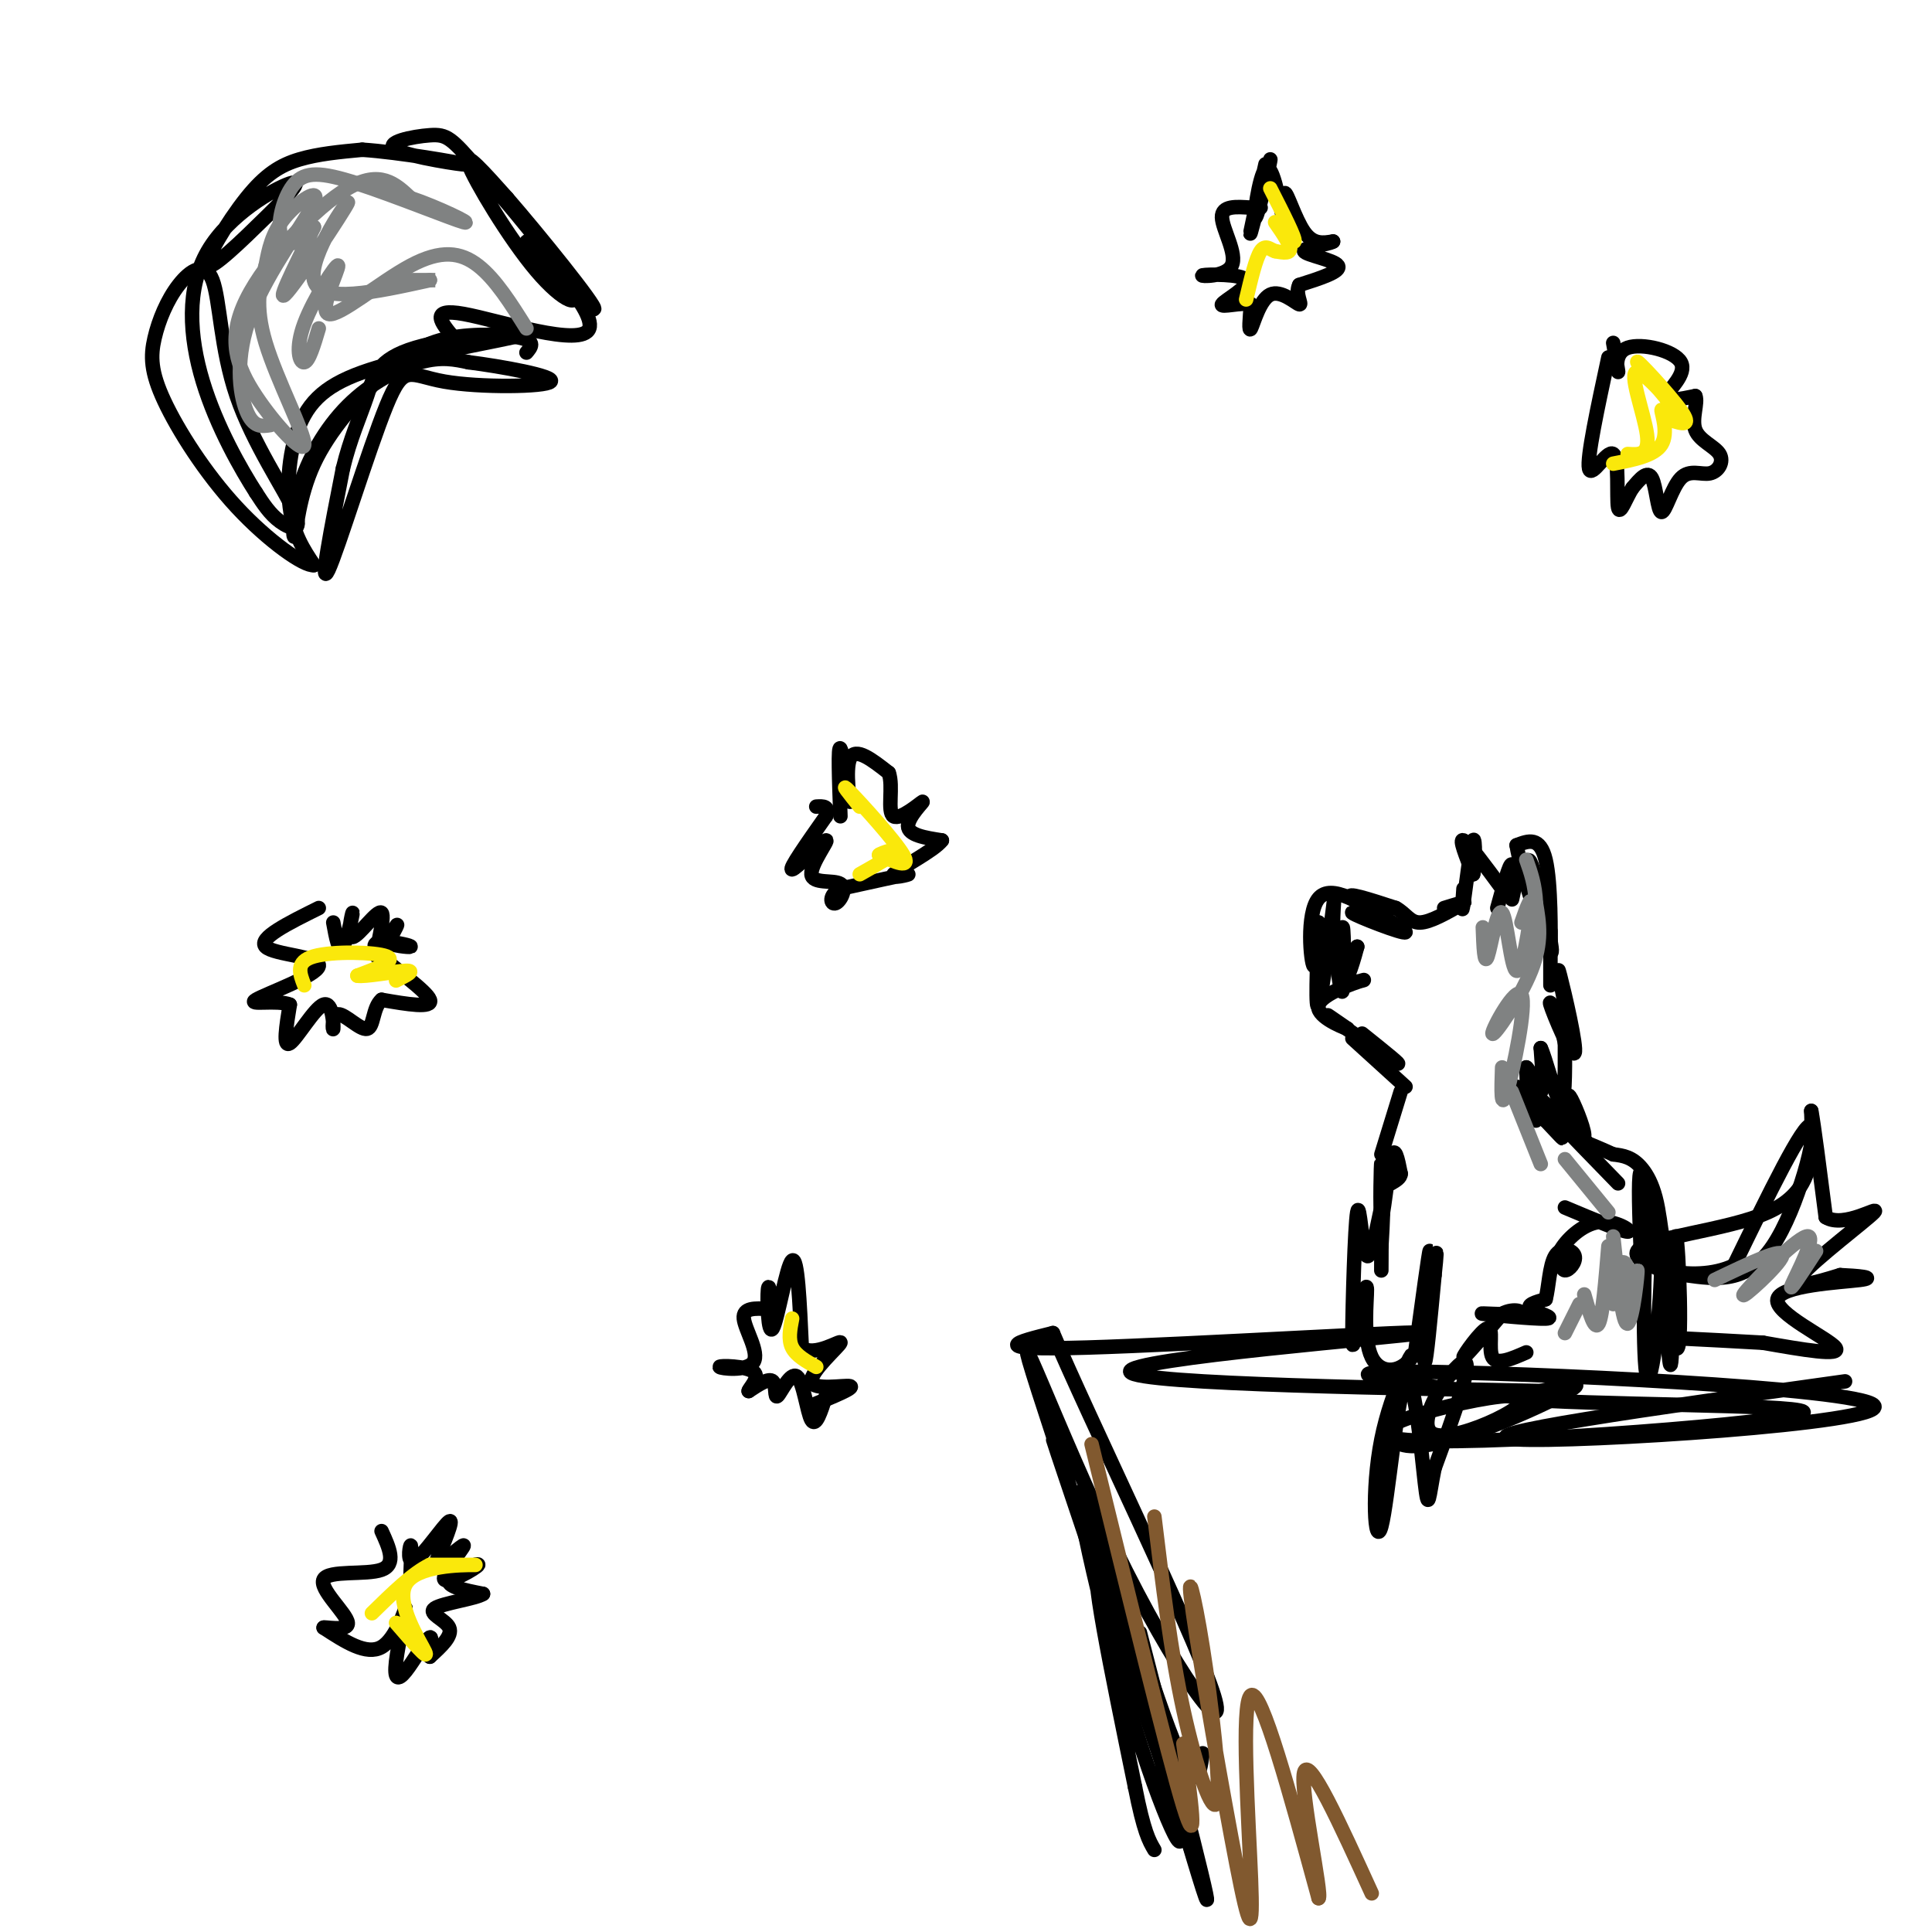 <svg viewBox='0 0 400 400' version='1.1' xmlns='http://www.w3.org/2000/svg' xmlns:xlink='http://www.w3.org/1999/xlink'><g fill='none' stroke='rgb(0,0,0)' stroke-width='3' stroke-linecap='round' stroke-linejoin='round'><path d='M109,73c0.957,-1.135 1.914,-2.271 -1,-3c-2.914,-0.729 -9.698,-1.053 -15,0c-5.302,1.053 -9.123,3.482 -14,8c-4.877,4.518 -10.811,11.126 -14,18c-3.189,6.874 -3.634,14.016 -4,15c-0.366,0.984 -0.655,-4.190 1,-10c1.655,-5.810 5.253,-12.257 10,-17c4.747,-4.743 10.642,-7.784 15,-9c4.358,-1.216 7.179,-0.608 10,0'/><path d='M97,75c6.591,0.824 18.070,2.884 17,4c-1.070,1.116 -14.689,1.289 -22,0c-7.311,-1.289 -8.315,-4.039 -12,5c-3.685,9.039 -10.053,29.868 -12,34c-1.947,4.132 0.526,-8.434 3,-21'/><path d='M71,97c1.460,-6.106 3.611,-10.873 5,-15c1.389,-4.127 2.015,-7.616 10,-10c7.985,-2.384 23.330,-3.664 23,-3c-0.330,0.664 -16.336,3.271 -27,6c-10.664,2.729 -15.986,5.581 -19,11c-3.014,5.419 -3.718,13.405 -3,19c0.718,5.595 2.859,8.797 5,12'/><path d='M65,117c-1.987,0.303 -9.454,-4.938 -16,-12c-6.546,-7.062 -12.172,-15.944 -15,-22c-2.828,-6.056 -2.858,-9.285 -2,-13c0.858,-3.715 2.604,-7.916 5,-11c2.396,-3.084 5.443,-5.050 7,-1c1.557,4.050 1.623,14.117 5,24c3.377,9.883 10.063,19.584 12,24c1.937,4.416 -0.875,3.547 -3,2c-2.125,-1.547 -3.562,-3.774 -5,-6'/><path d='M53,102c-3.043,-4.742 -8.151,-13.596 -11,-23c-2.849,-9.404 -3.438,-19.357 1,-27c4.438,-7.643 13.903,-12.975 17,-14c3.097,-1.025 -0.173,2.259 -5,7c-4.827,4.741 -11.211,10.941 -12,10c-0.789,-0.941 4.018,-9.023 8,-14c3.982,-4.977 7.138,-6.851 11,-8c3.862,-1.149 8.431,-1.575 13,-2'/><path d='M75,31c7.711,0.500 20.487,2.750 21,3c0.513,0.250 -11.237,-1.499 -14,-3c-2.763,-1.501 3.462,-2.755 7,-3c3.538,-0.245 4.390,0.517 10,7c5.610,6.483 15.978,18.686 19,24c3.022,5.314 -1.302,3.738 -7,-3c-5.698,-6.738 -12.771,-18.640 -14,-22c-1.229,-3.360 3.385,1.820 8,7'/><path d='M105,41c6.485,7.451 18.696,22.579 18,23c-0.696,0.421 -14.300,-13.867 -14,-14c0.300,-0.133 14.504,13.887 13,18c-1.504,4.113 -18.715,-1.682 -26,-3c-7.285,-1.318 -4.642,1.841 -2,5'/><path d='M382,286c-40.131,5.619 -80.262,11.238 -68,12c12.262,0.762 76.917,-3.333 74,-7c-2.917,-3.667 -73.405,-6.905 -96,-7c-22.595,-0.095 2.702,2.952 28,6'/><path d='M320,290c21.558,1.101 61.455,0.853 52,3c-9.455,2.147 -68.260,6.689 -82,5c-13.740,-1.689 17.585,-9.607 24,-9c6.415,0.607 -12.081,9.740 -17,8c-4.919,-1.740 3.737,-14.354 6,-15c2.263,-0.646 -1.869,10.677 -6,22'/><path d='M297,304c-1.209,5.897 -1.233,9.641 -2,3c-0.767,-6.641 -2.279,-23.666 -4,-21c-1.721,2.666 -3.653,25.024 -5,30c-1.347,4.976 -2.110,-7.429 0,-18c2.110,-10.571 7.091,-19.308 6,-17c-1.091,2.308 -8.255,15.660 -2,18c6.255,2.340 25.930,-6.331 33,-10c7.070,-3.669 1.535,-2.334 -4,-1'/><path d='M319,288c-24.584,-0.518 -84.043,-1.314 -85,-4c-0.957,-2.686 56.589,-7.262 60,-8c3.411,-0.738 -47.311,2.360 -69,3c-21.689,0.640 -14.344,-1.180 -7,-3'/><path d='M218,276c7.157,16.957 28.549,60.849 33,74c4.451,13.151 -8.039,-4.440 -20,-29c-11.961,-24.560 -23.392,-56.088 -16,-33c7.392,23.088 33.605,100.793 34,102c0.395,1.207 -25.030,-74.084 -30,-89c-4.970,-14.916 10.515,30.542 26,76'/><path d='M245,377c-0.571,-4.476 -15.000,-53.667 -17,-61c-2.000,-7.333 8.429,27.190 14,42c5.571,14.810 6.286,9.905 7,5'/><path d='M316,280c-3.042,1.333 -6.083,2.667 -7,1c-0.917,-1.667 0.292,-6.333 -1,-6c-1.292,0.333 -5.083,5.667 -5,6c0.083,0.333 4.042,-4.333 8,-9'/><path d='M311,272c2.568,-1.369 4.989,-0.292 3,0c-1.989,0.292 -8.389,-0.200 -7,0c1.389,0.200 10.566,1.092 13,1c2.434,-0.092 -1.876,-1.169 -3,-2c-1.124,-0.831 0.938,-1.415 3,-2'/><path d='M320,269c0.646,-2.287 0.761,-7.005 2,-9c1.239,-1.995 3.603,-1.268 4,0c0.397,1.268 -1.172,3.077 -2,3c-0.828,-0.077 -0.914,-2.038 -1,-4'/><path d='M323,259c1.143,-2.155 4.500,-5.542 8,-6c3.500,-0.458 7.143,2.012 6,2c-1.143,-0.012 -7.071,-2.506 -13,-5'/><path d='M341,285c-1.211,-22.775 -2.421,-45.550 -1,-42c1.421,3.550 5.474,33.426 7,36c1.526,2.574 0.526,-22.153 0,-23c-0.526,-0.847 -0.579,22.187 -1,26c-0.421,3.813 -1.211,-11.593 -2,-27'/><path d='M344,255c-0.928,-7.191 -2.249,-11.667 -3,-3c-0.751,8.667 -0.933,30.478 0,33c0.933,2.522 2.982,-14.244 3,-25c0.018,-10.756 -1.995,-15.502 -4,-18c-2.005,-2.498 -4.003,-2.749 -6,-3'/><path d='M334,239c-2.167,-1.000 -4.583,-2.000 -7,-3'/><path d='M335,245c-9.344,-9.609 -18.689,-19.219 -18,-19c0.689,0.219 11.411,10.265 12,11c0.589,0.735 -8.957,-7.841 -11,-9c-2.043,-1.159 3.416,5.097 5,7c1.584,1.903 -0.708,-0.549 -3,-3'/><path d='M320,232c-1.000,-1.167 -2.000,-2.583 -3,-4'/><path d='M324,233c0.000,0.000 0.000,-4.000 0,-4'/><path d='M324,233c2.044,1.867 4.089,3.733 4,2c-0.089,-1.733 -2.311,-7.067 -3,-8c-0.689,-0.933 0.156,2.533 1,6'/><path d='M295,279c0.044,-5.000 0.089,-10.000 0,-8c-0.089,2.000 -0.311,11.000 0,11c0.311,0.000 1.156,-9.000 2,-18'/><path d='M297,264c0.456,-4.329 0.596,-6.150 0,-3c-0.596,3.150 -1.930,11.271 -2,10c-0.070,-1.271 1.123,-11.935 1,-12c-0.123,-0.065 -1.561,10.467 -3,21'/><path d='M293,280c-2.464,4.381 -7.125,4.833 -9,1c-1.875,-3.833 -0.964,-11.952 -1,-14c-0.036,-2.048 -1.018,1.976 -2,6'/><path d='M281,273c-0.577,3.321 -1.019,8.622 -1,3c0.019,-5.622 0.500,-22.167 1,-25c0.500,-2.833 1.019,8.045 2,9c0.981,0.955 2.423,-8.013 3,-10c0.577,-1.987 0.288,3.006 0,8'/><path d='M286,258c-0.007,3.363 -0.024,7.771 0,3c0.024,-4.771 0.089,-18.722 0,-20c-0.089,-1.278 -0.332,10.118 0,11c0.332,0.882 1.238,-8.748 2,-12c0.762,-3.252 1.381,-0.126 2,3'/><path d='M290,243c0.000,0.833 -1.000,1.417 -2,2'/><path d='M318,232c0.000,0.000 -4.000,-6.000 -4,-6'/><path d='M314,225c0.833,2.333 1.667,4.667 2,4c0.333,-0.667 0.167,-4.333 0,-8'/><path d='M316,221c0.667,0.267 2.333,4.933 3,5c0.667,0.067 0.333,-4.467 0,-9'/><path d='M319,217c0.844,1.578 2.956,10.022 4,11c1.044,0.978 1.022,-5.511 1,-12'/><path d='M324,216c-0.879,-4.549 -3.576,-9.920 -3,-8c0.576,1.920 4.424,11.132 5,10c0.576,-1.132 -2.121,-12.609 -3,-16c-0.879,-3.391 0.061,1.305 1,6'/><path d='M324,208c0.167,1.000 0.083,0.500 0,0'/><path d='M321,204c0.000,-4.917 0.000,-9.833 0,-11c0.000,-1.167 0.000,1.417 0,4'/><path d='M321,197c0.044,-3.467 0.156,-14.133 -1,-19c-1.156,-4.867 -3.578,-3.933 -6,-3'/><path d='M314,175c0.813,5.370 5.847,20.295 7,22c1.153,1.705 -1.574,-9.810 -3,-15c-1.426,-5.190 -1.550,-4.054 -2,-3c-0.450,1.054 -1.225,2.027 -2,3'/><path d='M314,182c-0.571,1.893 -1.000,5.125 -1,4c-0.000,-1.125 0.429,-6.607 0,-7c-0.429,-0.393 -1.714,4.304 -3,9'/><path d='M311,184c-3.500,-4.750 -7.000,-9.500 -8,-10c-1.000,-0.500 0.500,3.250 2,7'/><path d='M305,181c0.429,-1.310 0.500,-8.083 0,-7c-0.500,1.083 -1.571,10.024 -2,13c-0.429,2.976 -0.214,-0.012 0,-3'/><path d='M286,239c0.000,0.000 4.000,-13.000 4,-13'/><path d='M291,225c0.000,0.000 -11.000,-10.000 -11,-10'/><path d='M282,214c4.467,3.578 8.933,7.156 7,6c-1.933,-1.156 -10.267,-7.044 -13,-9c-2.733,-1.956 0.133,0.022 3,2'/><path d='M279,213c-1.494,-0.498 -6.730,-2.742 -6,-5c0.730,-2.258 7.427,-4.531 9,-5c1.573,-0.469 -1.979,0.866 -3,0c-1.021,-0.866 0.490,-3.933 2,-7'/><path d='M281,196c-0.364,1.415 -2.273,8.451 -3,7c-0.727,-1.451 -0.273,-11.391 0,-11c0.273,0.391 0.364,11.112 0,13c-0.364,1.888 -1.182,-5.056 -2,-12'/><path d='M276,193c-0.131,-4.381 0.542,-9.333 0,-5c-0.542,4.333 -2.298,17.952 -3,20c-0.702,2.048 -0.351,-7.476 0,-17'/><path d='M273,191c-0.107,0.298 -0.375,9.542 -1,9c-0.625,-0.542 -1.607,-10.869 1,-14c2.607,-3.131 8.804,0.935 15,5'/><path d='M288,191c-0.362,-0.040 -8.767,-2.640 -8,-2c0.767,0.640 10.707,4.518 11,4c0.293,-0.518 -9.059,-5.434 -11,-7c-1.941,-1.566 3.530,0.217 9,2'/><path d='M289,188c2.111,1.156 2.889,3.044 5,3c2.111,-0.044 5.556,-2.022 9,-4'/><path d='M303,187c0.833,-0.500 -1.583,0.250 -4,1'/><path d='M349,264c6.356,0.889 12.711,1.778 18,-6c5.289,-7.778 9.511,-24.222 8,-25c-1.511,-0.778 -8.756,14.111 -16,29'/><path d='M359,262c-8.498,4.091 -21.742,-0.182 -20,-3c1.742,-2.818 18.469,-4.182 27,-8c8.531,-3.818 8.866,-10.091 9,-14c0.134,-3.909 0.067,-5.455 0,-7'/><path d='M375,230c0.500,2.500 1.750,12.250 3,22'/><path d='M378,252c3.714,2.405 11.500,-2.583 10,-1c-1.500,1.583 -12.286,9.738 -15,13c-2.714,3.262 2.643,1.631 8,0'/><path d='M381,264c3.413,0.147 7.946,0.514 4,1c-3.946,0.486 -16.370,1.093 -17,4c-0.630,2.907 10.534,8.116 12,10c1.466,1.884 -6.767,0.442 -15,-1'/><path d='M365,278c-5.667,-0.333 -12.333,-0.667 -19,-1'/><path d='M236,338c8.329,32.184 16.657,64.368 13,53c-3.657,-11.368 -19.300,-66.286 -24,-79c-4.700,-12.714 1.544,16.778 8,39c6.456,22.222 13.123,37.175 11,27c-2.123,-10.175 -13.035,-45.479 -16,-51c-2.965,-5.521 2.018,18.739 7,43'/><path d='M235,370c1.833,9.333 2.917,11.167 4,13'/><path d='M262,34c-1.821,8.078 -3.643,16.156 -3,14c0.643,-2.156 3.750,-14.547 4,-15c0.250,-0.453 -2.356,11.032 -3,12c-0.644,0.968 0.673,-8.581 2,-10c1.327,-1.419 2.663,5.290 4,12'/><path d='M266,47c0.452,-0.179 -0.417,-6.625 0,-7c0.417,-0.375 2.119,5.321 4,8c1.881,2.679 3.940,2.339 6,2'/><path d='M276,50c-0.940,0.631 -6.292,1.208 -6,2c0.292,0.792 6.226,1.798 7,3c0.774,1.202 -3.613,2.601 -8,4'/><path d='M269,59c-0.938,1.774 0.718,4.207 0,4c-0.718,-0.207 -3.809,-3.056 -6,-2c-2.191,1.056 -3.483,6.016 -4,7c-0.517,0.984 -0.258,-2.008 0,-5'/><path d='M259,63c-1.839,-0.489 -6.435,0.790 -6,0c0.435,-0.790 5.901,-3.648 5,-5c-0.901,-1.352 -8.169,-1.197 -9,-1c-0.831,0.197 4.776,0.438 6,-2c1.224,-2.438 -1.936,-7.554 -2,-10c-0.064,-2.446 2.968,-2.223 6,-2'/><path d='M259,43c1.333,-0.333 1.667,-0.167 2,0'/><path d='M174,169c-0.274,-7.446 -0.548,-14.893 0,-14c0.548,0.893 1.917,10.125 2,11c0.083,0.875 -1.119,-6.607 0,-9c1.119,-2.393 4.560,0.304 8,3'/><path d='M184,160c1.030,2.754 -0.394,8.140 1,9c1.394,0.860 5.606,-2.807 6,-3c0.394,-0.193 -3.030,3.088 -3,5c0.030,1.912 3.515,2.456 7,3'/><path d='M195,174c-1.524,2.083 -8.833,5.792 -10,7c-1.167,1.208 3.810,-0.083 3,0c-0.810,0.083 -7.405,1.542 -14,3'/><path d='M174,184c-2.573,1.394 -2.006,3.378 -1,3c1.006,-0.378 2.452,-3.118 1,-4c-1.452,-0.882 -5.802,0.093 -6,-2c-0.198,-2.093 3.754,-7.256 3,-7c-0.754,0.256 -6.216,5.930 -7,6c-0.784,0.070 3.108,-5.465 7,-11'/><path d='M171,169c0.833,-2.167 -0.583,-2.083 -2,-2'/><path d='M85,326c0.113,-3.167 0.226,-6.333 0,-6c-0.226,0.333 -0.792,4.167 1,3c1.792,-1.167 5.940,-7.333 7,-8c1.060,-0.667 -0.970,4.167 -3,9'/><path d='M90,324c1.283,0.003 5.990,-4.491 6,-4c0.010,0.491 -4.678,5.967 -4,7c0.678,1.033 6.721,-2.376 7,-3c0.279,-0.624 -5.206,1.536 -6,3c-0.794,1.464 3.103,2.232 7,3'/><path d='M100,330c-1.405,0.976 -8.417,1.917 -10,3c-1.583,1.083 2.262,2.310 3,4c0.738,1.690 -1.631,3.845 -4,6'/><path d='M89,343c-0.360,-0.377 0.742,-4.320 0,-4c-0.742,0.320 -3.326,4.903 -5,7c-1.674,2.097 -2.438,1.706 -2,-2c0.438,-3.706 2.080,-10.729 2,-11c-0.080,-0.271 -1.880,6.208 -5,8c-3.120,1.792 -7.560,-1.104 -12,-4'/><path d='M67,337c-0.230,-0.306 5.196,0.928 5,-1c-0.196,-1.928 -6.014,-7.019 -5,-9c1.014,-1.981 8.861,-0.852 12,-2c3.139,-1.148 1.569,-4.574 0,-8'/><path d='M69,191c0.565,3.122 1.131,6.243 2,5c0.869,-1.243 2.043,-6.852 2,-7c-0.043,-0.148 -1.302,5.165 0,5c1.302,-0.165 5.163,-5.807 6,-5c0.837,0.807 -1.352,8.063 -1,9c0.352,0.937 3.243,-4.447 4,-6c0.757,-1.553 -0.622,0.723 -2,3'/><path d='M80,195c1.059,0.762 4.706,1.165 5,1c0.294,-0.165 -2.767,-0.900 -5,-1c-2.233,-0.100 -3.640,0.435 -1,3c2.640,2.565 9.326,7.162 10,9c0.674,1.838 -4.663,0.919 -10,0'/><path d='M79,207c-1.878,1.623 -1.573,5.679 -3,6c-1.427,0.321 -4.587,-3.094 -6,-3c-1.413,0.094 -1.080,3.695 -1,3c0.080,-0.695 -0.094,-5.687 -2,-5c-1.906,0.687 -5.545,7.053 -7,8c-1.455,0.947 -0.728,-3.527 0,-8'/><path d='M60,208c-2.584,-1.078 -9.043,0.226 -7,-1c2.043,-1.226 12.589,-4.984 13,-7c0.411,-2.016 -9.311,-2.290 -11,-4c-1.689,-1.710 4.656,-4.855 11,-8'/><path d='M171,289c-1.049,3.281 -2.099,6.561 -3,5c-0.901,-1.561 -1.654,-7.965 -3,-9c-1.346,-1.035 -3.285,3.298 -4,4c-0.715,0.702 -0.204,-2.228 -1,-3c-0.796,-0.772 -2.898,0.614 -5,2'/><path d='M155,288c0.004,-0.515 2.515,-2.804 1,-4c-1.515,-1.196 -7.056,-1.300 -7,-1c0.056,0.300 5.707,1.004 7,-1c1.293,-2.004 -1.774,-6.715 -2,-9c-0.226,-2.285 2.387,-2.142 5,-2'/><path d='M159,271c0.770,-1.981 0.196,-5.933 0,-4c-0.196,1.933 -0.014,9.751 1,8c1.014,-1.751 2.861,-13.072 4,-14c1.139,-0.928 1.569,8.536 2,18'/><path d='M166,279c2.638,2.077 8.233,-1.732 8,-1c-0.233,0.732 -6.293,6.005 -6,8c0.293,1.995 6.941,0.713 8,1c1.059,0.287 -3.470,2.144 -8,4'/><path d='M334,71c0.563,3.137 1.126,6.274 1,6c-0.126,-0.274 -0.941,-3.960 2,-5c2.941,-1.040 9.638,0.566 11,3c1.362,2.434 -2.611,5.695 -3,7c-0.389,1.305 2.805,0.652 6,0'/><path d='M351,82c0.614,1.353 -0.851,4.736 0,7c0.851,2.264 4.017,3.409 5,5c0.983,1.591 -0.217,3.628 -2,4c-1.783,0.372 -4.148,-0.921 -6,1c-1.852,1.921 -3.191,7.056 -4,7c-0.809,-0.056 -1.088,-5.302 -2,-7c-0.912,-1.698 -2.456,0.151 -4,2'/><path d='M338,101c-1.330,2.003 -2.656,6.011 -3,4c-0.344,-2.011 0.292,-10.041 -1,-11c-1.292,-0.959 -4.512,5.155 -5,3c-0.488,-2.155 1.756,-12.577 4,-23'/></g>
<g fill='none' stroke='rgb(128,130,130)' stroke-width='3' stroke-linecap='round' stroke-linejoin='round'><path d='M56,88c-1.791,0.292 -3.582,0.584 -5,-3c-1.418,-3.584 -2.463,-11.043 1,-20c3.463,-8.957 11.432,-19.411 13,-23c1.568,-3.589 -3.266,-0.311 -6,3c-2.734,3.311 -3.367,6.656 -4,10'/><path d='M55,55c-1.237,3.794 -2.330,8.279 0,16c2.330,7.721 8.083,18.677 8,21c-0.083,2.323 -6.002,-3.985 -10,-10c-3.998,-6.015 -6.076,-11.735 -2,-20c4.076,-8.265 14.308,-19.076 21,-23c6.692,-3.924 9.846,-0.962 13,2'/><path d='M85,41c5.643,1.887 13.252,5.604 11,5c-2.252,-0.604 -14.363,-5.529 -22,-8c-7.637,-2.471 -10.800,-2.487 -13,0c-2.200,2.487 -3.439,7.477 -3,10c0.439,2.523 2.554,2.578 4,2c1.446,-0.578 2.223,-1.789 3,-3'/><path d='M65,47c-1.871,4.113 -8.048,15.896 -6,14c2.048,-1.896 12.321,-17.472 13,-19c0.679,-1.528 -8.234,10.992 -7,16c1.234,5.008 12.617,2.504 24,0'/><path d='M89,58c3.167,0.000 -0.917,0.000 -5,0'/><path d='M66,68c-1.009,3.399 -2.018,6.798 -3,7c-0.982,0.202 -1.936,-2.792 0,-8c1.936,-5.208 6.762,-12.630 7,-12c0.238,0.630 -4.111,9.313 -2,10c2.111,0.687 10.684,-6.623 17,-10c6.316,-3.377 10.376,-2.822 14,0c3.624,2.822 6.812,7.911 10,13'/><path d='M324,240c0.000,0.000 9.000,11.000 9,11'/><path d='M333,264c0.000,0.000 1.000,6.000 1,6'/><path d='M333,264c1.762,-2.118 3.525,-4.236 4,-1c0.475,3.236 -0.337,11.826 0,11c0.337,-0.826 1.821,-11.069 2,-11c0.179,0.069 -0.949,10.448 -2,11c-1.051,0.552 -2.026,-8.724 -3,-18'/><path d='M333,258c-0.583,7.167 -1.167,14.333 -2,16c-0.833,1.667 -1.917,-2.167 -3,-6'/><path d='M327,270c0.000,0.000 -3.000,6.000 -3,6'/><path d='M355,265c7.249,-3.474 14.498,-6.947 14,-5c-0.498,1.947 -8.742,9.316 -8,8c0.742,-1.316 10.469,-11.316 13,-12c2.531,-0.684 -2.134,7.947 -3,10c-0.866,2.053 2.067,-2.474 5,-7'/><path d='M313,226c0.000,0.000 6.000,15.000 6,15'/><path d='M311,221c-0.161,4.702 -0.322,9.404 1,5c1.322,-4.404 4.128,-17.912 3,-20c-1.128,-2.088 -6.188,7.246 -6,8c0.188,0.754 5.625,-7.070 8,-13c2.375,-5.930 1.687,-9.965 1,-14'/><path d='M318,187c-0.167,-3.833 -1.083,-6.417 -2,-9'/><path d='M315,191c1.116,-3.185 2.233,-6.370 2,-3c-0.233,3.370 -1.815,13.295 -3,13c-1.185,-0.295 -1.973,-10.810 -3,-12c-1.027,-1.190 -2.293,6.946 -3,9c-0.707,2.054 -0.853,-1.973 -1,-6'/></g>
<g fill='none' stroke='rgb(250,232,11)' stroke-width='3' stroke-linecap='round' stroke-linejoin='round'><path d='M164,273c-0.417,2.167 -0.833,4.333 0,6c0.833,1.667 2.917,2.833 5,4'/><path d='M178,167c-2.178,-2.711 -4.356,-5.422 -2,-3c2.356,2.422 9.244,9.978 11,13c1.756,3.022 -1.622,1.511 -5,0'/><path d='M182,177c0.467,-0.444 4.133,-1.556 4,-1c-0.133,0.556 -4.067,2.778 -8,5'/><path d='M263,39c2.673,5.244 5.345,10.488 5,11c-0.345,0.512 -3.708,-3.708 -4,-4c-0.292,-0.292 2.488,3.345 3,5c0.512,1.655 -1.244,1.327 -3,1'/><path d='M264,52c-1.000,-0.289 -2.000,-1.511 -3,0c-1.000,1.511 -2.000,5.756 -3,10'/><path d='M337,94c2.283,0.165 4.567,0.329 4,-4c-0.567,-4.329 -3.983,-13.152 -2,-13c1.983,0.152 9.367,9.278 9,9c-0.367,-0.278 -8.483,-9.959 -9,-11c-0.517,-1.041 6.567,6.560 9,10c2.433,3.440 0.217,2.720 -2,2'/><path d='M346,87c-0.881,-0.512 -2.083,-2.792 -2,-2c0.083,0.792 1.452,4.655 0,7c-1.452,2.345 -5.726,3.173 -10,4'/><path d='M63,204c-0.956,-2.444 -1.911,-4.889 2,-6c3.911,-1.111 12.689,-0.889 15,0c2.311,0.889 -1.844,2.444 -6,4'/><path d='M74,202c1.378,0.311 7.822,-0.911 10,-1c2.178,-0.089 0.089,0.956 -2,2'/><path d='M82,336c3.458,4.000 6.917,8.000 6,6c-0.917,-2.000 -6.208,-10.000 -4,-14c2.208,-4.000 11.917,-4.000 14,-4c2.083,0.000 -3.458,0.000 -9,0'/><path d='M89,324c-3.500,1.667 -7.750,5.833 -12,10'/></g>
<g fill='none' stroke='rgb(129,89,47)' stroke-width='3' stroke-linecap='round' stroke-linejoin='round'><path d='M226,299c7.917,32.333 15.833,64.667 19,75c3.167,10.333 1.583,-1.333 0,-13'/><path d='M239,314c1.686,13.945 3.372,27.889 6,40c2.628,12.111 6.199,22.388 7,19c0.801,-3.388 -1.169,-20.442 -3,-32c-1.831,-11.558 -3.524,-17.622 -2,-7c1.524,10.622 6.264,37.930 9,52c2.736,14.070 3.467,14.904 3,3c-0.467,-11.904 -2.134,-36.544 0,-38c2.134,-1.456 8.067,20.272 14,42'/><path d='M273,393c0.889,-0.356 -3.889,-22.244 -3,-26c0.889,-3.756 7.444,10.622 14,25'/></g>
</svg>
